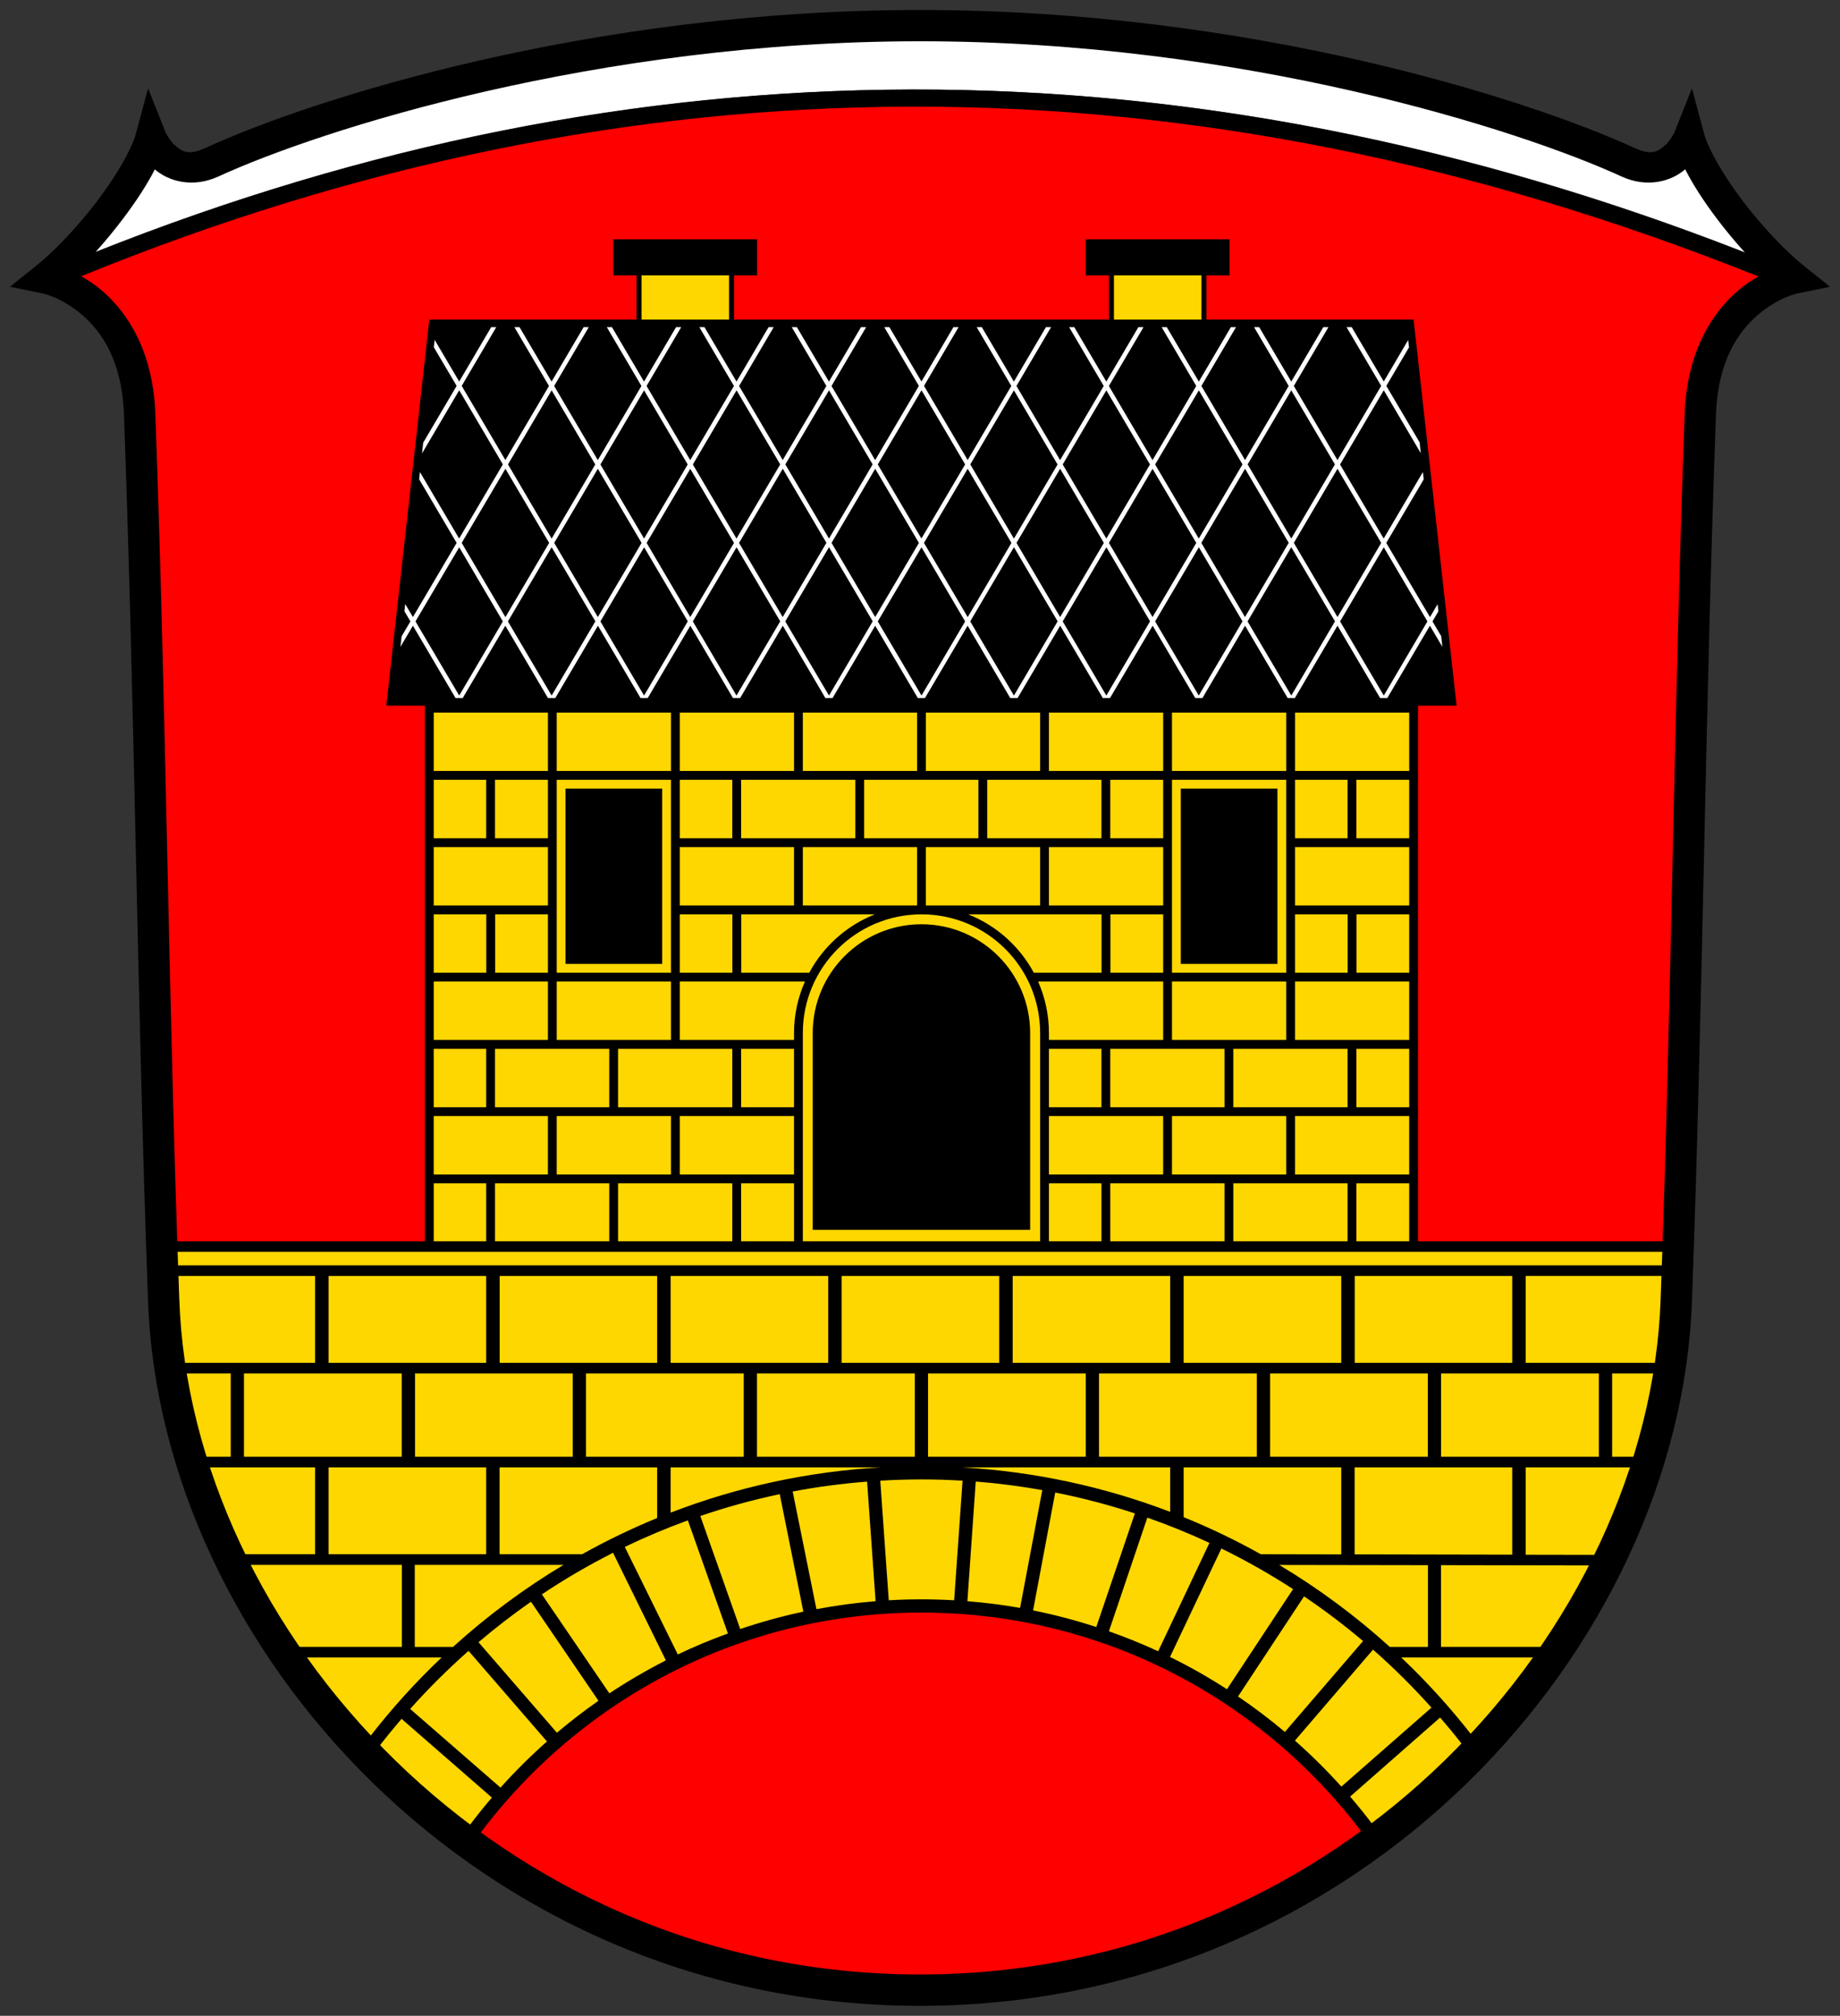 <?xml version="1.0" encoding="UTF-8" standalone="no"?>
<!-- Created with Inkscape (http://www.inkscape.org/) -->

<svg
   xmlns:dc="http://purl.org/dc/elements/1.1/"
   xmlns:cc="http://creativecommons.org/ns#"
   xmlns:rdf="http://www.w3.org/1999/02/22-rdf-syntax-ns#"
   xmlns:svg="http://www.w3.org/2000/svg"
   xmlns="http://www.w3.org/2000/svg"
   version="1.1"
   width="737.831"
   height="808"
   id="svg5249">
  <rect width="100%" height="100%" fill="#333333" stroke="none"/>
  <title
     id="title5330">Wappen der Gemeinde Einhausen</title>
  <defs
     id="defs3" />
  <g
     id="g3869">
    <path
       d="m 366.775,40.223 c -106.432,0.035 -207.801,17.962 -340.407,69.386 2.772,1.392 8.949,5.402 14.187,9.802 8.961,7.528 14.123,16.333 17.314,28.593 1.099,4.221 2.097,14.348 3.094,39.312 0.997,24.964 2.075,64.878 3.594,129.312 4.771,202.412 5.428,217.824 10.469,242.531 15.832,77.599 68.226,148.701 141.906,192.781 34.879,20.867 81.433,36.056 122.312,39.906 95.27,8.974 185.927,-25.383 251.938,-95.469 37.159,-39.453 62.413,-87.155 72.906,-137.719 4.872,-23.476 5.65,-41.601 10.406,-243.375 1.473,-62.51 2.56,-102.434 3.562,-127.781 1.003,-25.347 2.027,-36.375 3,-39.969 3.211,-11.854 8.14,-20.272 16.406,-28.156 9.322,-7.948 12.04,-8.519 14.073,-9.31 C 592.727,64.304 480.996,40.186 366.775,40.223 z"
       id="path2996"
       style="fill:#ff0000;fill-opacity:1;stroke:none" />
    <path
       d="M 186.229,738.242 C 120.668,684.327 68.742,616.58 65.487,499.457 l 106.658,-0.15 0,-215.654 394.686,0 0,215.654 106.656,0.15 C 674.81,605.727 627.094,680.267 552.004,737.093 454.61,610.585 281.784,612.223 186.229,738.242 z"
       id="path6074"
       style="fill:#ffd700;fill-opacity:1;stroke:none" />
    <path
       d="m 65.486,497.53 0,4.25 608,0 0,-4.25 -608,0 z m 0.031,9.656 0,4.25 60.844,0 0,34.844 -57.844,0 0,4.25 24,0 0,33.375 -14.875,0 0,4.25 48.719,0 0,34.812 -33.562,0 0,4.281 68.344,0 0,32.875 -47.375,0 0,4.25 63.312,0 c -10.42,9.876 -20.07,20.542 -28.875,31.906 l 4.188,3.25 c 2.784,-3.594 5.67,-7.114 8.625,-10.562 l 36.219,31.562 c -3.122,3.655 -6.144,7.399 -9.031,11.25 l 4.25,3.188 c 40.33,-53.794 104.605,-88.594 177.031,-88.594 72.426,0 136.701,34.8 177.031,88.594 l 4.25,-3.188 c -2.994,-3.993 -6.13,-7.874 -9.375,-11.656 l 36.094,-31.688 c 3.118,3.62 6.165,7.313 9.094,11.094 l 4.188,-3.25 c -8.805,-11.365 -18.455,-22.031 -28.875,-31.906 l 63.625,0 0,-4.25 -47.688,0 0,-32.75 68.562,0.125 0,-4.25 -34.594,-0.062 0,-35.031 52.188,0 0,-4.25 -17.531,0 0,-33.375 23.156,0 0,-4.25 -57.812,0 0,-34.844 61.719,0 0,-4.25 -608,0 z m 66.25,4.25 63.188,0 0,34.844 -63.188,0 0,-34.844 z m 68.594,0 63.156,0 0,34.844 -63.156,0 0,-34.844 z m 68.562,0 63.188,0 0,34.844 -63.188,0 0,-34.844 z m 68.562,0 63.188,0 0,34.844 -63.188,0 0,-34.844 z m 68.594,0 63.156,0 0,34.844 -63.156,0 0,-34.844 z m 68.562,0 63.188,0 0,34.844 -63.188,0 0,-34.844 z m 68.594,0 63.156,0 0,34.844 -63.156,0 0,-34.844 z m -445.406,39.094 63.25,0 0,33.375 -63.25,0 0,-33.375 z m 68.594,0 63.25,0 0,33.375 -63.25,0 0,-33.375 z m 68.562,0 63.25,0 0,33.375 -63.25,0 0,-33.375 z m 68.562,0 63.281,0 0,33.375 -63.281,0 0,-33.375 z m 68.594,0 63.25,0 0,33.375 -63.25,0 0,-33.375 z m 68.562,0 63.281,0 0,33.375 -63.281,0 0,-33.375 z m 68.594,0 63.25,0 0,33.375 -63.25,0 0,-33.375 z m 68.562,0 63.281,0 0,33.375 -63.281,0 0,-33.375 z m -446.094,37.625 63.188,0 0,34.812 -63.188,0 0,-34.812 z m 68.562,0 63.188,0 0,20.312 c -10.35,4.241 -20.377,9.098 -30.062,14.5 l -33.125,0 0,-34.812 z m 68.594,0 84.406,0 c -29.596,1.687 -57.975,7.967 -84.406,18.156 l 0,-18.156 z m 116.719,0 83.594,0 0,17.844 c -26.2,-10.006 -54.3,-16.174 -83.594,-17.844 z m 89,0 63.188,0 0,34.875 -32.281,-0.062 c -9.949,-5.55 -20.258,-10.52 -30.906,-14.844 l 0,-19.969 z m 68.562,0 63.188,0 0,35 -63.188,-0.125 0,-34.875 z m -173.719,4.844 c 5.542,0 11.04,0.176 16.5,0.5 l -3.375,47.938 c -4.34,-0.248 -8.724,-0.375 -13.125,-0.375 -4.399,0 -8.756,0.127 -13.094,0.375 l -3.406,-47.938 c 5.46,-0.324 10.958,-0.5 16.5,-0.5 z m 21.781,0.844 c 9.023,0.709 17.932,1.877 26.688,3.438 l -8.906,47.219 c -6.939,-1.223 -13.984,-2.112 -21.125,-2.688 l 3.344,-47.969 z m -43.562,0.031 3.406,47.938 c -8.036,0.645 -15.941,1.725 -23.719,3.188 l -9.531,-47.156 c 9.771,-1.86 19.735,-3.174 29.844,-3.969 z m 75.438,4.375 c 10.895,2.159 21.548,4.967 31.938,8.375 l -15.469,45.531 c -8.25,-2.685 -16.709,-4.924 -25.344,-6.656 l 8.875,-47.25 z m -110.469,0.656 9.469,47.094 c -8.63,1.836 -17.076,4.18 -25.312,6.969 l -16,-45.312 c 10.354,-3.534 20.973,-6.461 31.844,-8.75 z m 147.406,9.406 c 8.502,2.972 16.809,6.363 24.906,10.125 l -20.562,43.438 c -6.423,-2.97 -13.019,-5.631 -19.75,-8 l 15.406,-45.562 z m -184.25,1.094 16.062,45.344 c -6.856,2.501 -13.565,5.279 -20.094,8.406 l -21.25,-43.094 c 8.208,-3.955 16.644,-7.519 25.281,-10.656 z m 213.938,11.281 c 9.942,4.856 19.526,10.303 28.75,16.281 l -26.5,40.125 c -7.342,-4.734 -14.951,-9.062 -22.844,-12.938 l 20.594,-43.469 z m -243.938,1.719 21.188,43.125 c -7.823,3.977 -15.389,8.393 -22.656,13.219 l -27.062,-39.688 c 9.14,-6.105 18.662,-11.664 28.531,-16.656 z m -79.5,4.844 59.656,0 c -15.859,9.497 -30.693,20.529 -44.312,32.875 l -15.344,0 0,-32.875 z m 346.656,0.031 59.625,0.094 0,32.75 -15.312,0 c -13.616,-12.342 -28.458,-23.348 -44.312,-32.844 z m 9.938,12.594 c 8.216,5.551 16.106,11.521 23.656,17.906 l -31.344,36.438 c -6,-5.05 -12.273,-9.804 -18.781,-14.219 l 26.469,-40.125 z m -310,2.156 27.062,39.688 c -5.751,4.015 -11.313,8.294 -16.656,12.812 l -31.438,-36.281 c 6.74,-5.729 13.754,-11.153 21.031,-16.219 z m 337.656,19.188 c 8.273,7.271 16.091,15.045 23.438,23.25 l -36.125,31.656 c -5.849,-6.504 -12.065,-12.649 -18.625,-18.438 l 31.312,-36.469 z m -362.688,0.5 31.438,36.312 c -6.552,5.81 -12.785,11.976 -18.625,18.5 l -36.219,-31.531 c 7.324,-8.223 15.154,-15.99 23.406,-23.281 z"
       id="path4136"
       style="font-size:medium;font-style:normal;font-variant:normal;font-weight:normal;font-stretch:normal;text-indent:0;text-align:start;text-decoration:none;line-height:normal;letter-spacing:normal;word-spacing:normal;text-transform:none;direction:ltr;block-progression:tb;writing-mode:lr-tb;text-anchor:start;baseline-shift:baseline;color:#000000;fill:#000000;fill-opacity:1;stroke:none;stroke-width:5.315;marker:none;visibility:visible;display:inline;overflow:visible;enable-background:accumulate;font-family:Sans;-inkscape-font-specification:Sans" />
    <path
       d="m 170.4,282.063 0,1.781 -0.031,0 0,26.969 0.031,0 0,188.719 0,1.781 3.531,0 0,-1.781 0,-25.219 21.031,0 0,25.188 3.531,0 0,-25.188 45.812,0 0,25.188 3.531,0 0,-25.188 45.812,0 0,25.188 3.531,0 0,-25.188 21.219,0 0,25.188 3.531,0 0,-85.438 c 0,-26.294 21.3,-47.562 47.594,-47.562 26.294,0 47.562,21.268 47.562,47.562 l 0,85.438 3.531,0 0,-25.188 21.062,0 0,25.188 3.531,0 0,-25.188 45.812,0 0,25.188 3.531,0 0,-25.188 45.812,0 0,25.188 3.531,0 0,-25.188 21.188,0 0,25.219 0,1.781 3.531,0 0,-1.781 0,-215.688 0,-1.781 -1.781,0 -197.312,0 -195.594,0 -3.531,0 z m 3.531,3.562 45.781,0 0,23.406 -45.781,0 0,-23.406 z m 49.312,0 45.812,0 0,23.406 -45.812,0 0,-23.406 z m 49.344,0 45.812,0 0,23.406 -45.812,0 0,-23.406 z m 49.344,0 45.812,0 0,23.406 -45.812,0 0,-23.406 z m 49.344,0 45.812,0 0,23.406 -45.812,0 0,-23.406 z m 49.344,0 45.812,0 0,23.406 -45.812,0 0,-23.406 z m 49.344,0 45.812,0 0,23.406 -45.812,0 0,-23.406 z m 49.344,0 45.781,0 0,23.406 -45.781,0 0,-23.406 z m -345.375,26.938 21.031,0 0,23.438 -21.031,0 0,-23.438 z m 24.562,0 21.219,0 0,23.438 -21.219,0 0,-23.438 z m 24.75,0 45.812,0 0,77.344 -45.812,0 0,-77.344 z m 49.344,0 21.062,0 0,23.438 -21.062,0 0,-23.438 z m 24.594,0 45.812,0 0,23.438 -45.812,0 0,-23.438 z m 49.344,0 23,0 22.812,0 0,23.438 -22.812,0 -23,0 0,-23.438 z m 49.344,0 45.812,0 0,23.438 -45.812,0 0,-23.438 z m 49.344,0 21.219,0 0,23.438 -21.219,0 0,-23.438 z m 24.75,0 45.812,0 0,77.344 -45.812,0 0,-77.344 z m 49.344,0 21.062,0 0,23.438 -21.062,0 0,-23.438 z m 24.594,0 21.188,0 0,23.438 -21.188,0 0,-23.438 z m -317.125,3.531 0,70.281 38.75,0 0,-70.281 -38.75,0 z m 246.719,0 0,70.281 38.75,0 0,-70.281 -38.75,0 z m -299.562,23.438 45.781,0 0,23.406 -45.781,0 0,-23.406 z m 98.656,0 45.812,0 0,23.406 -45.812,0 0,-23.406 z m 49.344,0 45.812,0 0,23.406 -45.812,0 0,-23.406 z m 49.344,0 45.812,0 0,23.406 -45.812,0 0,-23.406 z m 49.344,0 45.812,0 0,23.406 -45.812,0 0,-23.406 z m 98.688,0 45.781,0 0,23.406 -45.781,0 0,-23.406 z m -345.375,26.969 21.062,0 0,23.406 -21.062,0 0,-23.406 z m 24.625,0 21.156,0 0,23.406 -21.156,0 0,-23.406 z m 74.031,0 21.094,0 0,23.406 -21.094,0 0,-23.406 z m 24.656,0 53.562,0 c -11.285,4.455 -20.611,12.815 -26.312,23.406 l -27.25,0 0,-23.406 z m 91,0 53.469,0 0,23.406 -27.156,0 c -5.695,-10.591 -15.032,-18.951 -26.312,-23.406 z m 57.031,0 21.156,0 0,23.406 -21.156,0 0,-23.406 z m 74.031,0 21.094,0 0,23.406 -21.094,0 0,-23.406 z m 24.656,0 21.125,0 0,23.406 -21.125,0 0,-23.406 z m -174.469,3.969 c -24.076,0 -43.594,19.518 -43.594,43.594 l 0,78.875 87.188,0 0,-78.875 c 0,-24.076 -19.518,-43.594 -43.594,-43.594 z m -195.562,22.969 45.781,0 0,23.406 -45.781,0 0,-23.406 z m 49.312,0 45.812,0 0,23.406 -45.812,0 0,-23.406 z m 49.344,0 50.188,0 c -2.795,6.315 -4.375,13.282 -4.375,20.625 l 0,2.781 -45.812,0 0,-23.406 z m 143.688,0 50.156,0 0,23.406 -45.812,0 0,-2.781 c 0,-7.343 -1.552,-14.31 -4.344,-20.625 z m 53.688,0 45.812,0 0,23.406 -45.812,0 0,-23.406 z m 49.344,0 45.781,0 0,23.406 -45.781,0 0,-23.406 z m -345.375,26.969 21.031,0 0,23.406 -21.031,0 0,-23.406 z m 24.562,0 45.812,0 0,23.406 -45.812,0 0,-23.406 z m 49.344,0 45.812,0 0,23.406 -45.812,0 0,-23.406 z m 49.344,0 21.219,0 0,23.406 -21.219,0 0,-23.406 z m 123.438,0 21.062,0 0,23.406 -21.062,0 0,-23.406 z m 24.594,0 45.812,0 0,23.406 -45.812,0 0,-23.406 z m 49.344,0 45.812,0 0,23.406 -45.812,0 0,-23.406 z m 49.344,0 21.188,0 0,23.406 -21.188,0 0,-23.406 z m -369.969,26.938 45.781,0 0,23.438 -45.781,0 0,-23.438 z m 49.312,0 45.812,0 0,23.438 -45.812,0 0,-23.438 z m 49.344,0 45.812,0 0,23.438 -45.812,0 0,-23.438 z m 148.031,0 45.812,0 0,23.438 -45.812,0 0,-23.438 z m 49.344,0 45.812,0 0,23.438 -45.812,0 0,-23.438 z m 49.344,0 45.781,0 0,23.438 -45.781,0 0,-23.438 z"
       id="path5464"
       style="font-size:medium;font-style:normal;font-variant:normal;font-weight:normal;font-stretch:normal;text-indent:0;text-align:start;text-decoration:none;line-height:normal;letter-spacing:normal;word-spacing:normal;text-transform:none;direction:ltr;block-progression:tb;writing-mode:lr-tb;text-anchor:start;baseline-shift:baseline;color:#000000;fill:#000000;fill-opacity:1;stroke:none;stroke-width:3.543;marker:none;visibility:visible;display:inline;overflow:visible;enable-background:accumulate;font-family:Sans;-inkscape-font-specification:Sans" />
    <path
       d="M 18.394,109.578 C 35.594,95.785 56.638,68.211 60.629,53.303 c 0,0 7.055,17.729 24.479,9.734 C 127.376,43.644 238.564,8.194 369.5,8.194 c 130.936,0 242.124,35.45 284.392,54.843 17.424,7.994 24.479,-9.734 24.479,-9.734 3.991,14.908 25.036,42.482 42.235,56.275 -238.66,-99.141 -472.649,-97.376 -702.212,0 z"
       id="path3773"
       style="fill:#ffffff;stroke:none" />
    <path
       d="M 368.916,4 C 237.055,4 125.701,39.424 82.343,59.318 c -6.807,3.123 -9.364,1.374 -11.981,-0.905 -2.616,-2.279 -3.994,-5.429 -3.994,-5.429 L 59.38,35.387 54.482,53.67 C 52.952,59.384 47.009,69.927 39.381,80.034 31.753,90.142 22.42,100.196 14.452,106.586 L 4,114.947 l 13.104,2.683 c 0,0 7.358,1.462 15.382,8.206 8.024,6.744 16.415,18.354 17.222,40.342 4.342,118.205 5.291,236.549 9.641,354.994 3.6e-4,0.01 -3.6e-4,0.021 0,0.031 4.801,139.316 132.923,282.797 309.567,282.797 176.644,0 304.765,-143.481 309.567,-282.797 3.6e-4,-0.01 -3.6e-4,-0.021 0,-0.031 4.35,-118.445 5.268,-236.789 9.61,-354.994 0.808,-21.988 9.23,-33.598 17.254,-40.342 8.024,-6.744 15.382,-8.206 15.382,-8.206 l 13.104,-2.683 -10.452,-8.362 C 715.411,100.196 706.078,90.142 698.45,80.034 690.822,69.927 684.879,59.384 683.35,53.67 l -4.898,-18.283 -6.989,17.597 c 0,0 -1.377,3.15 -3.994,5.429 -2.616,2.279 -5.205,4.028 -12.012,0.905 C 612.099,39.424 500.776,4 368.916,4 z m 0,12.542 c 129.593,0 240.257,35.363 281.3,54.194 10.589,4.858 20.236,1.737 25.49,-2.839 0.012,-0.01 0.019,-0.021 0.031,-0.031 3.242,6.314 7.567,12.96 12.667,19.718 3.555,4.711 7.406,9.359 11.388,13.728 C 587.374,57.34 475.918,35.678 365.452,35.887 255.403,36.094 146.378,57.973 38.382,100.939 c 3.851,-4.258 7.562,-8.78 11.014,-13.354 5.094,-6.75 9.458,-13.38 12.698,-19.687 5.254,4.576 14.901,7.698 25.49,2.839 41.043,-18.831 151.737,-54.194 281.331,-54.194 z m -3.463,26.208 c 112.13,-0.214 225.315,22.294 339.675,68.078 -2.507,1.402 -5.141,3.111 -7.862,5.398 -10.357,8.705 -20.792,24.338 -21.715,49.483 -4.351,118.456 -5.299,236.81 -9.641,355.025 C 661.38,652.633 538.751,791.426 368.916,791.426 199.08,791.426 76.42,652.633 71.891,520.735 67.549,402.52 66.633,284.166 62.282,165.71 61.358,140.564 50.923,124.932 40.566,116.227 37.788,113.891 35.102,112.153 32.548,110.735 142.55,65.825 253.462,42.964 365.452,42.75 z"
       id="path2994"
       style="font-size:medium;font-style:normal;font-variant:normal;font-weight:normal;font-stretch:normal;text-indent:0;text-align:start;text-decoration:none;line-height:normal;letter-spacing:normal;word-spacing:normal;text-transform:none;direction:ltr;block-progression:tb;writing-mode:lr-tb;text-anchor:start;baseline-shift:baseline;color:#000000;fill:#000000;fill-opacity:1;stroke:none;stroke-width:12.579;marker:none;visibility:visible;display:inline;overflow:visible;enable-background:accumulate;font-family:Sans;-inkscape-font-specification:Sans" />
    <path
       d="m 172.156,128.103 -17.25,154.75 429.188,0 -17.25,-154.75 z"
       id="path7306"
       style="fill:#000000;stroke:none" />
    <path
       d="m 196.953,131.144 -12.812,21.781 -9.844,-16.688 -0.344,2.938 9.156,15.5 -13.406,22.75 -0.469,4.312 14.906,-25.312 17.5,29.719 -17.531,29.719 -15.719,-26.656 -0.312,2.906 15.031,25.5 -17.531,29.719 -3.094,-5.219 -0.313,2.875 2.406,4.094 -3.531,5.969 -0.469,4.219 5,-8.469 17.094,29 2.875,0 17.094,-29 17.094,29 2.937,0 17.094,-29 17.094,29 2.875,0 17.094,-29 17.094,29 2.875,0 17.094,-29 17.094,29 2.875,0 17.094,-29 17.094,29 2.875,0 17.094,-29 17.094,29 2.937,0 17.094,-29 17.094,29 2.875,0 17.094,-29 17.094,29 2.875,0 17.094,-29 17.094,29 2.875,0 17.094,-29 17.094,29 2.875,0 17.094,-29 5,8.469 -0.469,-4.281 -3.5,-5.906 2.375,-4.031 -0.312,-2.875 -3.063,5.188 -17.531,-29.75 15.031,-25.469 -0.344,-2.938 -15.719,26.656 -17.5,-29.688 17.531,-29.75 14.844,25.219 -0.469,-4.344 -13.344,-22.625 9.094,-15.438 -0.344,-2.938 -9.781,16.625 -12.844,-21.781 -2.062,0 13.875,23.531 -17.531,29.75 -17.5,-29.719 13.875,-23.562 -2.062,0 -12.844,21.812 -12.844,-21.812 -2.062,0 13.875,23.562 -17.5,29.688 -17.5,-29.688 13.875,-23.562 -2.062,0 -12.844,21.812 -12.844,-21.812 -2.062,0 13.875,23.562 -17.531,29.719 -17.5,-29.719 13.875,-23.562 -2.062,0 -12.844,21.812 -12.844,-21.812 -2.062,0 13.875,23.562 -17.5,29.719 -17.5,-29.719 13.875,-23.562 -2.063,0 -12.844,21.812 -12.844,-21.812 -2.063,0 13.875,23.562 -17.5,29.688 -17.5,-29.719 13.844,-23.531 -2.062,0 -12.812,21.781 -12.844,-21.781 -2.062,0 13.875,23.531 -17.531,29.75 -17.5,-29.719 13.875,-23.562 -2.062,0 -12.844,21.812 -12.844,-21.812 -2.062,0 13.875,23.562 -17.5,29.688 -17.5,-29.688 13.875,-23.562 -2.062,0 -12.844,21.812 -12.844,-21.812 -2.062,0 13.875,23.562 -17.531,29.719 -17.5,-29.719 13.875,-23.562 -2.062,0 -12.844,21.812 -12.844,-21.812 -2.062,0 13.875,23.562 -17.5,29.719 -17.5,-29.719 13.875,-23.562 -2.063,0 -12.844,21.812 -12.844,-21.812 -2.063,0 13.875,23.562 -17.5,29.688 -17.5,-29.719 13.844,-23.531 z m 172.562,25.281 17.5,29.719 -17.531,29.719 -17.5,-29.688 z m -148.312,0.031 17.5,29.719 -17.5,29.719 -17.5,-29.75 z m 37.062,0 17.5,29.719 -17.5,29.688 -17.5,-29.688 z m 37.094,0 17.5,29.688 -17.531,29.719 -17.5,-29.688 z m 37.062,0 17.5,29.688 -17.5,29.719 -17.5,-29.719 z m 74.156,0 17.5,29.719 -17.5,29.719 -17.5,-29.75 z m 37.062,0 17.5,29.719 -17.5,29.688 -17.5,-29.688 z m 37.094,0 17.5,29.688 -17.531,29.719 -17.5,-29.688 z m 37.062,0 17.5,29.688 -17.5,29.719 -17.5,-29.719 z m -315.125,31.438 17.531,29.719 -17.531,29.75 -17.531,-29.75 z m 37.063,0 17.531,29.719 -17.531,29.719 -17.5,-29.719 z m 74.156,0 17.5,29.688 -17.531,29.75 -17.5,-29.719 z m 37.062,0 17.531,29.719 -17.531,29.719 -17.5,-29.719 z m 37.094,0 17.531,29.719 -17.531,29.75 -17.531,-29.75 z m 37.063,0 17.531,29.719 -17.531,29.719 -17.5,-29.719 z m 74.156,0 17.5,29.688 -17.531,29.75 -17.5,-29.719 z m 37.062,0 17.531,29.719 -17.531,29.719 -17.5,-29.719 z m -259.531,0.031 17.531,29.688 -17.531,29.719 -17.5,-29.719 z m 185.375,0 17.531,29.688 -17.531,29.719 -17.5,-29.719 z m -240.969,31.406 17.531,29.719 -17.531,29.75 -17.531,-29.719 z m 111.219,0 17.531,29.719 -17.531,29.75 -17.531,-29.719 z m 74.156,0 17.531,29.719 -17.531,29.75 -17.531,-29.719 z m 111.219,0 17.531,29.719 -17.531,29.75 -17.531,-29.719 z m -333.656,0.031 17.5,29.719 -17.5,29.719 -17.531,-29.719 z m 74.156,0 17.5,29.688 -17.531,29.75 -17.5,-29.719 z m 37.063,0 17.5,29.688 -17.531,29.75 -17.5,-29.719 z m 74.156,0 17.5,29.719 -17.5,29.719 -17.531,-29.719 z m 74.156,0 17.5,29.688 -17.531,29.75 -17.5,-29.719 z m 37.063,0 17.5,29.688 -17.531,29.75 -17.5,-29.719 z m 74.156,0 17.5,29.719 -17.5,29.719 -17.531,-29.719 z"
       id="path7308"
       style="font-size:medium;font-style:normal;font-variant:normal;font-weight:normal;font-stretch:normal;text-indent:0;text-align:start;text-decoration:none;line-height:normal;letter-spacing:normal;word-spacing:normal;text-transform:none;direction:ltr;block-progression:tb;writing-mode:lr-tb;text-anchor:start;baseline-shift:baseline;color:#000000;fill:#ffffff;fill-opacity:1;fill-rule:nonzero;stroke:none;stroke-width:0;marker:none;visibility:visible;display:inline;overflow:visible;enable-background:accumulate;font-family:Sans;-inkscape-font-specification:Sans" />
    <path
       d="m 256.235,109.375 37.094,0 0,18.725 -37.094,0 z"
       id="path7357"
       style="fill:#ffd700;fill-opacity:1;stroke:none" />
    <path
       d="m 245.969,95.906 0,14.469 9.281,0 0,17.719 2,0 0,-17.719 35.094,0 0,17.719 2,0 0,-17.719 9.25,0 0,-14.469 -57.625,0 z"
       id="path7359"
       style="fill:#000000;fill-opacity:1;stroke:none" />
    <path
       d="m 445.673,109.375 37.094,0 0,18.725 -37.094,0 z"
       id="path7363"
       style="fill:#ffd700;fill-opacity:1;stroke:none" />
    <path
       d="m 435.406,95.906 0,14.469 9.281,0 0,17.719 2,0 0,-17.719 35.094,0 0,17.719 2,0 0,-17.719 9.25,0 0,-14.469 -57.625,0 z"
       id="path7365"
       style="fill:#000000;fill-opacity:1;stroke:none" />
  </g>
</svg>
